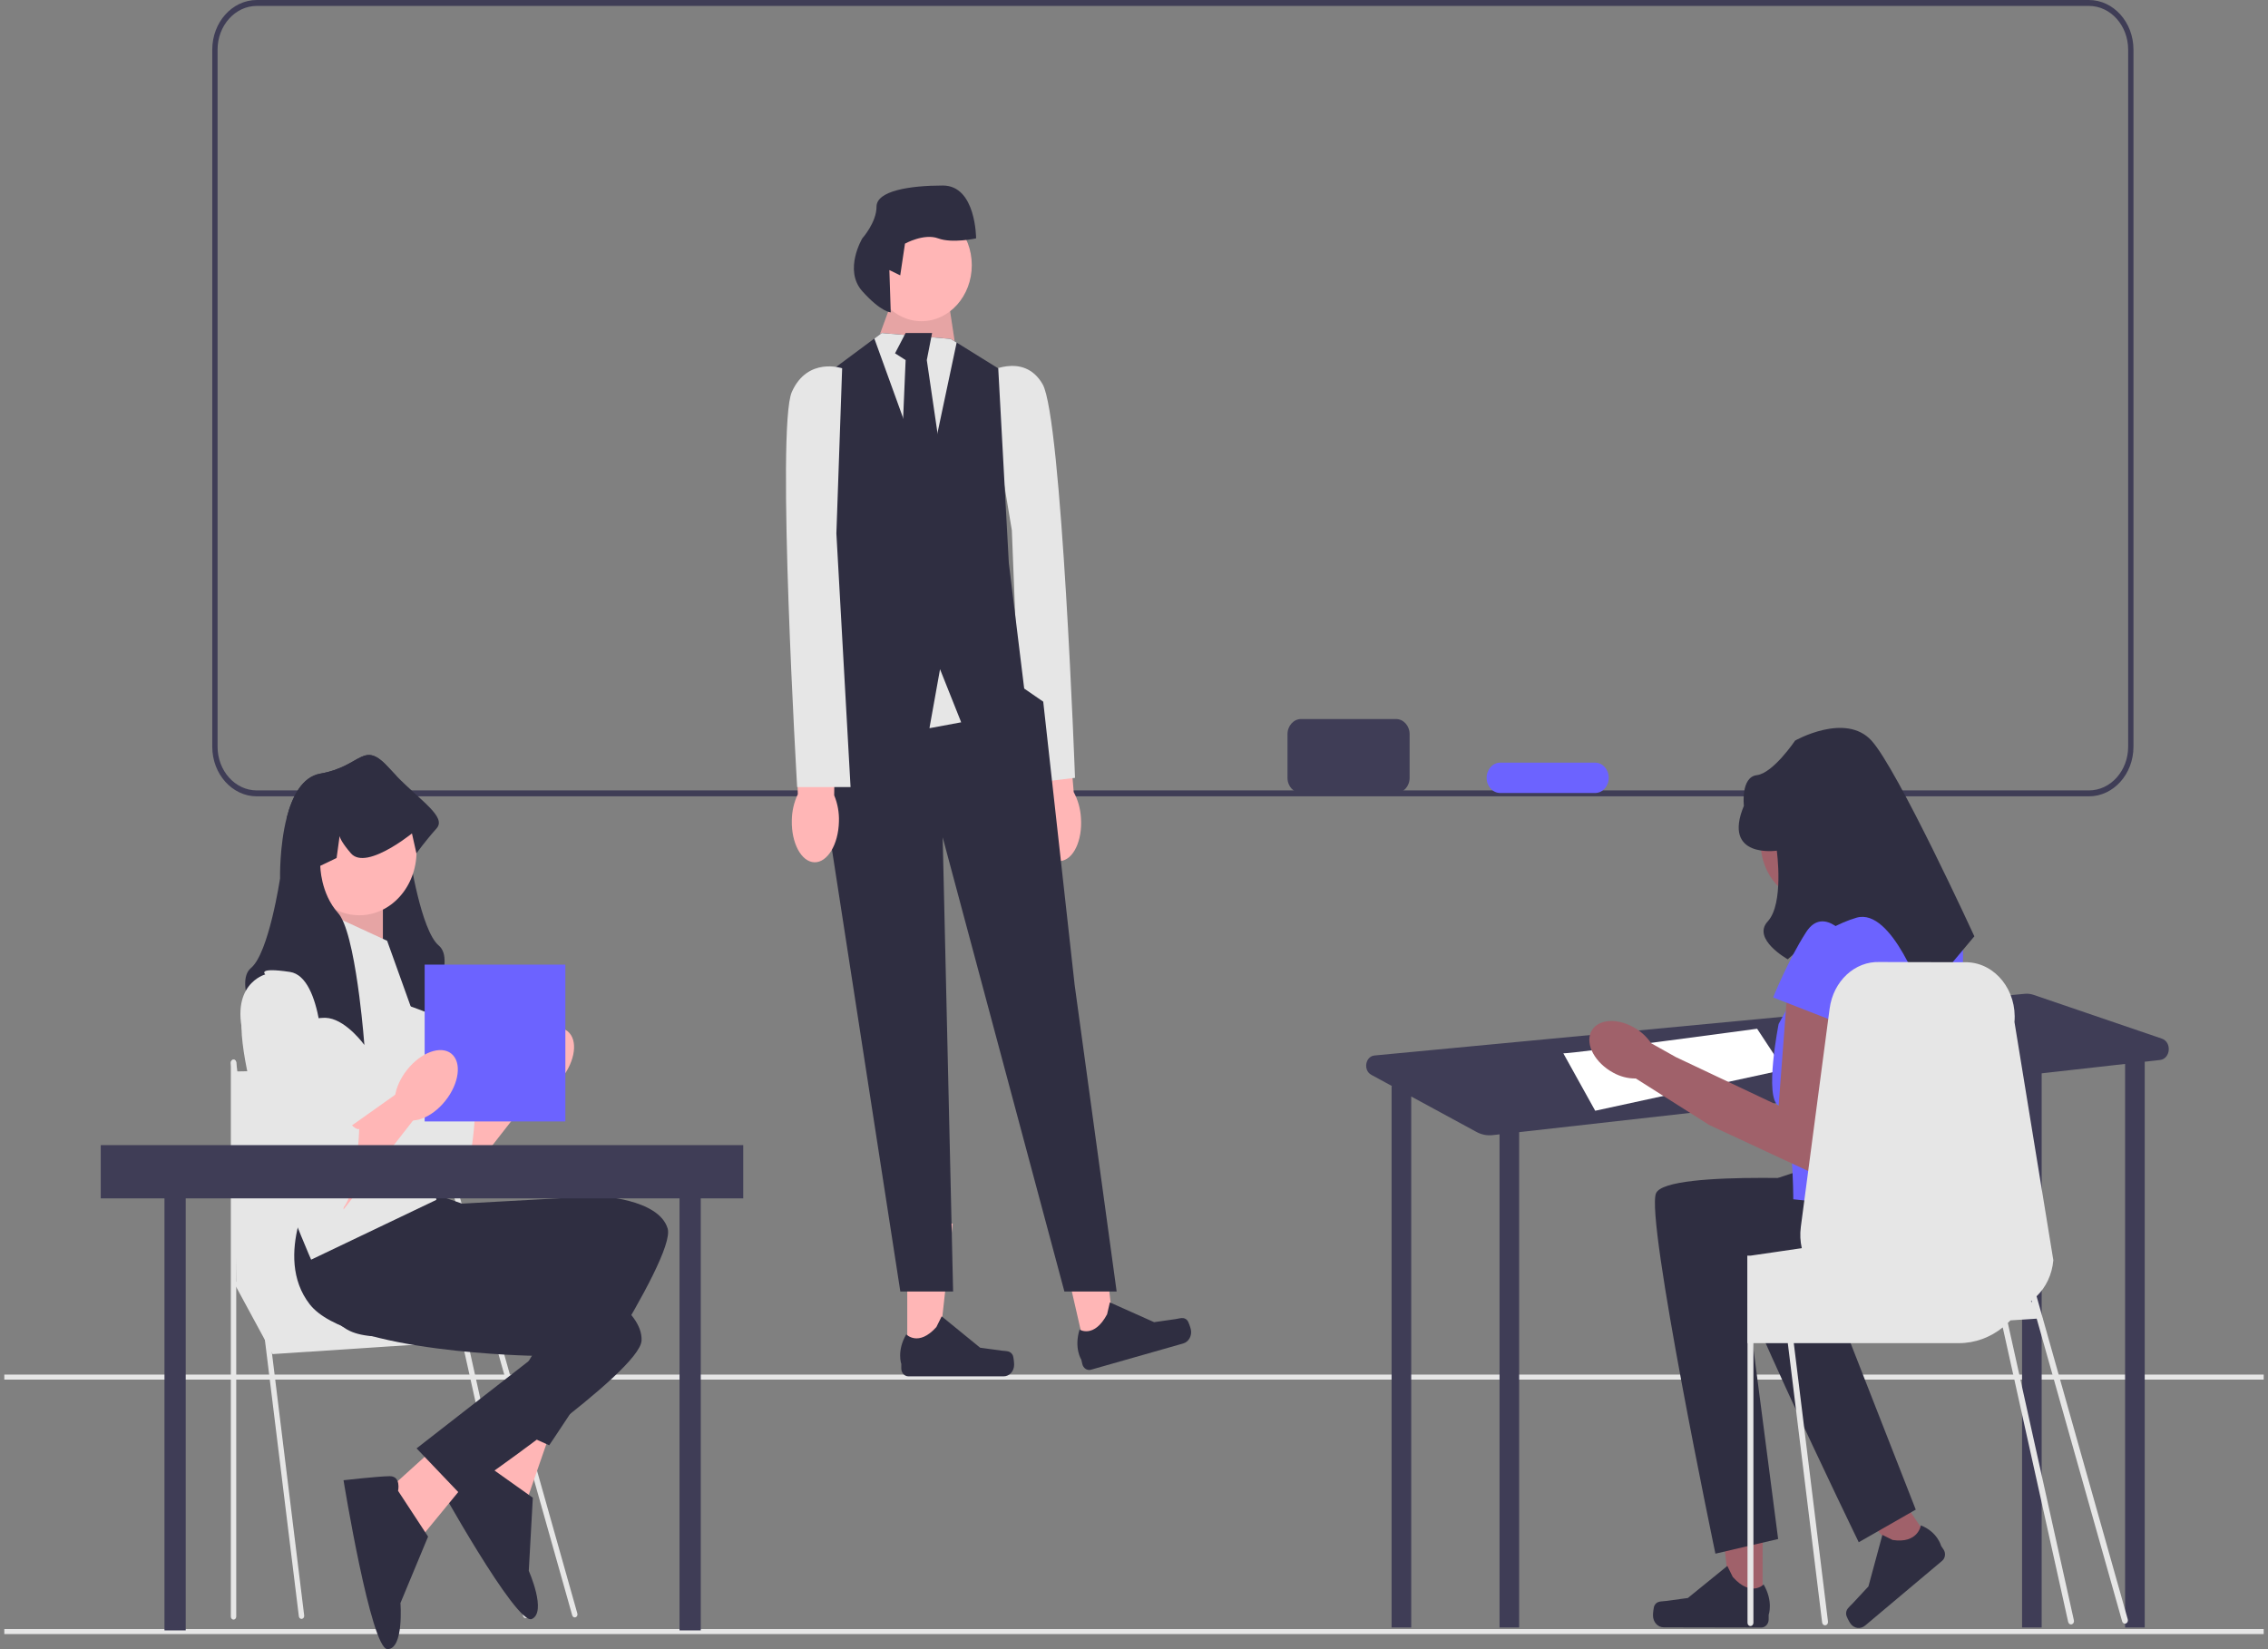 <svg width="352" height="256" viewBox="0 0 352 256" fill="none" xmlns="http://www.w3.org/2000/svg">
    <rect x="0" y="0" width="352" height="256" fill="#808080" stroke="none"/>
    <g clip-path="url(#clip0_873_69157)">
        <path
            d="M324.208 123.616H39.856C36.045 123.616 32.944 120.159 32.944 115.91V7.705C32.944 3.457 36.045 0 39.856 0H324.208C328.02 0 331.12 3.457 331.12 7.705V115.91C331.12 120.159 328.02 123.616 324.208 123.616ZM39.856 0.919C36.499 0.919 33.768 3.963 33.768 7.705V115.91C33.768 119.653 36.499 122.697 39.856 122.697H324.208C327.565 122.697 330.296 119.653 330.296 115.91V7.705C330.296 3.963 327.565 0.919 324.208 0.919H39.856Z"
            fill="#3F3D56" />
        <path d="M351.333 252.881H0.667V253.654H351.333V252.881Z" fill="#E6E6E6" />
        <path d="M351.333 213.38H0.667V214.153H351.333V213.38Z" fill="#E6E6E6" />
        <path
            d="M160.475 127.595C160.727 131.123 162.563 133.837 164.577 133.658C166.591 133.479 168.019 130.475 167.767 126.946C167.683 125.535 167.298 124.167 166.643 122.955L165.407 108.024L159.133 108.82L161.018 123.455C160.543 124.767 160.357 126.187 160.475 127.595Z"
            fill="#FFB6B6" />
        <path
            d="M152.981 57.935C152.981 57.935 158.845 54.475 161.819 59.646C164.792 64.817 166.845 120.745 166.845 120.745L158.603 121.726L157.04 82.315L152.981 57.935Z"
            fill="#E6E6E6" />
        <path d="M140.81 210.462L145.584 210.461L147.855 189.932L140.809 189.933L140.81 210.462Z" fill="#FFB6B6" />
        <path
            d="M157.168 210.341C157.316 210.62 157.395 211.521 157.395 211.846C157.395 212.843 156.669 213.652 155.774 213.652H140.988C140.378 213.652 139.883 213.1 139.883 212.42V211.733C139.883 211.733 139.151 209.671 140.657 207.129C140.657 207.129 142.529 209.119 145.326 206.002L146.15 204.336L152.12 209.203L155.43 209.657C156.153 209.757 156.795 209.642 157.168 210.341Z"
            fill="#2F2E41" />
        <path d="M168.439 209.581L173.065 208.263L170.708 187.746L163.88 189.691L168.439 209.581Z" fill="#FFB6B6" />
        <path
            d="M184.262 204.95C184.468 205.18 184.744 206.031 184.816 206.345C185.037 207.312 184.514 208.296 183.647 208.543L169.321 212.622C168.729 212.791 168.127 212.393 167.976 211.733L167.823 211.068C167.823 211.068 166.657 209.272 167.551 206.393C167.551 206.393 169.807 207.806 171.824 204.013L172.254 202.172L179.119 205.241L182.426 204.768C183.149 204.664 183.746 204.376 184.262 204.95Z"
            fill="#2F2E41" />
        <path d="M136.859 53.522L136.633 51.691L139.323 44.366L146.716 43.45L148.312 53.937L136.859 53.522Z"
            fill="#FFB6B6" />
        <path opacity="0.1"
            d="M136.859 53.522L136.633 51.691L139.323 44.366L146.716 43.45L148.312 53.937L136.859 53.522Z"
            fill="black" />
        <path
            d="M128.234 105.256L124.949 115.329L127.413 120.822L139.734 200.484H147.926L146.306 129.979L165.198 200.484H173.306L166.786 152.87L161.912 108.919L158.956 106.883L144.663 97.931L128.234 105.256Z"
            fill="#2F2E41" />
        <path d="M149.18 112.124L144.252 113.039L137.681 95.642H152.466L149.18 112.124Z" fill="#E6E6E6" />
        <path
            d="M159.038 107.546L149.181 112.124L145.895 103.883L144.252 113.04L127.002 106.85L129.467 95.642L127.002 59.016L135.701 52.552L136.859 51.691L147.538 52.607L148.474 53.174L154.931 57.185L156.573 87.401L159.038 107.546Z"
            fill="#2F2E41" />
        <path d="M148.474 53.174L143.841 75.04L135.701 52.552L136.859 51.691L147.538 52.607L148.474 53.174Z"
            fill="#E6E6E6" />
        <path
            d="M140.556 51.691L138.913 54.845L140.556 55.896L139.735 75.097L143.02 80.076L146.306 72.717L143.842 55.896L144.663 51.691H140.556Z"
            fill="#2F2E41" />
        <path
            d="M143.02 49.859C147.33 49.859 150.824 45.965 150.824 41.161C150.824 36.357 147.33 32.462 143.02 32.462C138.711 32.462 135.217 36.357 135.217 41.161C135.217 45.965 138.711 49.859 143.02 49.859Z"
            fill="#FFB6B6" />
        <path
            d="M138.033 41.924L139.719 42.744L140.455 37.822C140.455 37.822 143.398 36.182 145.606 37.002C147.813 37.822 151.493 37.002 151.493 37.002C151.493 37.002 151.493 28.8 146.342 28.8C141.191 28.8 136.04 29.62 136.04 32.081C136.04 34.541 133.832 37.002 133.832 37.002C133.832 37.002 130.889 41.924 133.832 45.205C136.776 48.486 138.247 48.486 138.247 48.486L138.033 41.924Z"
            fill="#2F2E41" />
        <path
            d="M122.892 127.338C122.806 130.875 124.374 133.792 126.394 133.852C128.413 133.913 130.119 131.094 130.204 127.555C130.256 126.142 130.003 124.736 129.467 123.454L129.659 108.461L123.346 108.51L123.826 123.286C123.229 124.534 122.908 125.923 122.892 127.338Z"
            fill="#FFB6B6" />
        <path
            d="M130.703 57.167C130.703 57.167 125.364 55.336 122.899 60.83C120.435 66.324 123.721 122.179 123.721 122.179H132.009L129.81 82.806L130.703 57.167Z"
            fill="#E6E6E6" />
        <path
            d="M335.52 161.225L315.609 154.43C315.169 154.28 314.707 154.225 314.248 154.269L213.336 163.842C211.898 163.979 211.536 166.142 212.834 166.847L216.067 168.602H215.98V252.635H219.026V170.21L229.157 175.711C229.932 176.132 230.797 176.304 231.655 176.207L232.733 176.086V252.635H235.778V175.743L313.828 166.955V252.635H316.874V166.612L329.819 165.154V252.635H332.865V164.811L335.227 164.545C336.884 164.359 337.113 161.768 335.52 161.225Z"
            fill="#3F3D56" />
        <path
            d="M242.632 163.509C244.535 163.509 272.71 159.69 272.71 159.69L276.898 166.056L247.581 172.422L242.632 163.509Z"
            fill="white" />
        <path d="M273.553 249.372L268.658 249.362L266.362 228.311L273.586 228.325L273.553 249.372Z" fill="#A0616A" />
        <path
            d="M256.783 249.216C256.63 249.502 256.548 250.425 256.547 250.758C256.546 251.781 257.288 252.611 258.206 252.613L273.365 252.642C273.991 252.643 274.499 252.078 274.5 251.381L274.501 250.677C274.501 250.677 275.254 248.564 273.714 245.955C273.714 245.955 271.792 247.992 268.93 244.79L268.087 243.081L261.959 248.059L258.566 248.518C257.823 248.619 257.165 248.5 256.783 249.216Z"
            fill="#2F2E41" />
        <path d="M299.824 239.583L295.962 242.83L282.888 227.77L288.588 222.978L299.824 239.583Z" fill="#A0616A" />
        <path
            d="M286.527 250.611C286.56 250.938 286.989 251.72 287.167 251.983C287.713 252.79 288.743 252.95 289.466 252.342L301.426 242.285C301.92 241.869 302.018 241.086 301.646 240.536L301.27 239.981C301.27 239.981 300.733 237.815 298.123 236.783C298.123 236.783 297.699 239.666 293.73 239.047L292.151 238.261L289.987 246.258L287.559 248.876C287.028 249.449 286.446 249.793 286.527 250.611Z"
            fill="#2F2E41" />
        <path
            d="M289.594 130.786C289.594 135.818 285.935 139.897 281.421 139.897C276.907 139.897 273.248 135.818 273.248 130.786C273.248 125.755 276.907 121.676 281.421 121.676C285.935 121.676 289.594 125.755 289.594 130.786Z"
            fill="#A0616A" />
        <path
            d="M288.824 183.317C288.824 183.317 258.732 181.418 257.028 185.216C255.325 189.014 266.237 241.176 266.237 241.176L275.972 238.902L271.223 202.305C271.223 202.305 296.334 209.718 299.741 200.857C303.148 191.997 302.167 188.697 302.167 188.697L288.824 183.317Z"
            fill="#2F2E41" />
        <path
            d="M296.535 176.943C296.535 176.943 267.063 183.986 266.322 188.15C265.58 192.315 288.482 239.401 288.482 239.401L297.331 234.337L284.066 200.444C284.066 200.444 310.042 200.189 311.225 190.639C312.408 181.089 310.679 178.196 310.679 178.196L296.535 176.943Z"
            fill="#2F2E41" />
        <path
            d="M299.896 141.228H285.738L276.049 158.95C276.049 158.95 273.778 170.402 276.049 171.638C278.321 172.874 278.321 186.165 278.321 186.165L302.168 188.697C302.168 188.697 305.574 148.823 304.439 145.025C303.303 141.228 299.896 141.228 299.896 141.228Z"
            fill="#6C63FF" />
        <path
            d="M277.469 152.937L276.049 171.638L260.083 164.085L256.273 161.948C255.526 160.864 254.558 159.994 253.448 159.412C250.689 157.913 247.759 158.284 246.903 160.241C246.047 162.198 247.59 164.999 250.349 166.498C251.444 167.113 252.656 167.428 253.883 167.414L265.032 174.473L265.045 174.446L265.095 174.544L282.579 182.684L286.601 158.134L277.469 152.937Z"
            fill="#A0616A" />
        <path
            d="M275.765 132.05C275.765 132.05 267.249 133.316 270.655 125.088C270.655 125.088 270.136 120.628 272.667 120.326C275.198 120.025 278.604 114.962 278.604 114.962C278.604 114.962 286.415 110.531 290.459 114.962C294.502 119.392 306.426 145.342 306.426 145.342L298.477 154.836C298.477 154.836 293.698 140.832 288.138 142.454C282.579 144.076 277.469 148.913 277.469 148.913C277.469 148.913 271.827 145.765 274.364 143.022C276.901 140.278 275.765 132.05 275.765 132.05Z"
            fill="#2F2E41" />
        <path
            d="M287.121 145.975C287.121 145.975 283.146 140.278 280.307 144.709C277.468 149.139 275.197 154.836 275.197 154.836L286.553 159.266L287.121 145.975Z"
            fill="#6C63FF" />
        <path
            d="M330.237 251.376L317.044 204.631L317.046 204.63H317.076L317.023 204.554L317.022 204.552L316.082 201.223L316.082 201.222C317.514 199.847 318.489 197.882 318.683 195.62L312.652 158.646C313.067 153.79 309.728 149.546 305.353 149.372L291.746 149.334C287.878 149.181 284.527 152.296 283.964 156.566L283.663 158.832L279.494 190.447C279.342 191.584 279.403 192.704 279.643 193.753L276.642 194.19L275.732 194.326L272.135 194.848L272.123 194.852L271.674 194.916H271.187V208.497H271.217V251.905C271.217 252.186 271.423 252.415 271.674 252.415C271.929 252.415 272.135 252.186 272.135 251.905V208.497H277.472L282.799 251.854C282.833 252.109 283.027 252.296 283.256 252.296C283.275 252.296 283.298 252.296 283.317 252.292C283.568 252.253 283.743 251.995 283.709 251.714L278.401 208.497H304.013C306.556 208.497 308.913 207.597 310.832 206.057L320.986 251.775C321.039 252.006 321.226 252.16 321.43 252.16C321.468 252.16 321.506 252.155 321.544 252.144C321.789 252.075 321.938 251.796 321.875 251.523L311.622 205.363C311.759 205.236 311.895 205.101 312.024 204.961L316.1 204.694L329.362 251.683C329.424 251.901 329.605 252.04 329.8 252.04C329.845 252.04 329.891 252.033 329.937 252.017C330.179 251.932 330.313 251.645 330.237 251.376ZM315.21 201.948C315.245 201.927 315.275 201.901 315.306 201.88L315.404 202.227L315.21 201.948Z"
            fill="#E6E6E6" />
        <path d="M71.359 172.141L80.239 165.847L83.849 168.274L71.359 184.271V172.141Z" fill="#FFB6B6" />
        <path
            d="M59.217 147.778C59.217 147.778 53.32 149.325 56.095 158.219C58.87 167.114 67.89 185.676 70.666 184.516C73.441 183.356 73.788 171.754 73.788 171.754C73.788 171.754 73.441 172.141 72.053 170.594C70.666 169.047 70.666 169.754 70.666 168.047C70.666 166.34 69.531 165.075 69.531 165.075L68.237 162.086C68.237 162.086 68.237 148.165 63.033 147.391C57.83 146.618 59.217 147.778 59.217 147.778Z"
            fill="#E6E6E6" />
        <path
            d="M86.771 167.858C89.075 165.291 89.788 161.924 88.366 160.338C86.943 158.752 83.923 159.548 81.62 162.115C79.317 164.683 78.603 168.05 80.025 169.635C81.448 171.221 84.468 170.425 86.771 167.858Z"
            fill="#FFB6B6" />
        <path d="M36.246 199.018L42.305 210.197L77.613 207.868L68.211 194.361L36.246 199.018Z" fill="#E6E6E6" />
        <path
            d="M46.796 251.303C46.59 251.303 46.411 251.133 46.383 250.9L35.832 165.004C35.801 164.749 35.961 164.514 36.189 164.479C36.418 164.443 36.629 164.623 36.66 164.878L47.211 250.774C47.242 251.028 47.082 251.263 46.853 251.298C46.834 251.301 46.815 251.303 46.796 251.303Z"
            fill="#E6E6E6" />
        <path
            d="M36.246 251.412C36.015 251.412 35.828 251.203 35.828 250.946V164.957C35.828 164.7 36.015 164.492 36.246 164.492C36.477 164.492 36.664 164.7 36.664 164.957V250.946C36.664 251.203 36.477 251.412 36.246 251.412Z"
            fill="#E6E6E6" />
        <path
            d="M89.208 251.07C89.03 251.07 88.866 250.943 88.809 250.744L63.843 162.286C63.774 162.041 63.896 161.779 64.116 161.702C64.336 161.625 64.571 161.761 64.64 162.006L89.607 250.464C89.676 250.71 89.554 250.971 89.333 251.048C89.292 251.063 89.249 251.07 89.208 251.07Z"
            fill="#E6E6E6" />
        <path
            d="M81.582 251.179C81.395 251.179 81.225 251.039 81.177 250.828L63.837 172.758C63.78 172.509 63.915 172.255 64.139 172.192C64.363 172.129 64.59 172.279 64.647 172.528L81.987 250.598C82.044 250.848 81.909 251.101 81.685 251.165C81.651 251.174 81.616 251.179 81.582 251.179Z"
            fill="#E6E6E6" />
        <path d="M36.246 166.327L65.182 165.831L70.51 199.717H36.664L36.246 166.327Z" fill="#E6E6E6" />
        <path d="M80.713 216.154L73.42 230.466L81.888 232.544L85.417 222.365L80.713 216.154Z" fill="#FFB6B6" />
        <path
            d="M76.04 227.764C76.04 227.764 75.756 225.43 74.091 226.171C72.425 226.911 67.617 229.664 67.617 229.664C67.617 229.664 80.157 252.377 82.537 251.319C84.916 250.261 82.068 243.841 82.068 243.841L82.696 232.492L76.04 227.764Z"
            fill="#2F2E41" />
        <path
            d="M48.462 188.384C48.462 188.384 45.861 201.725 53.84 206.366C61.819 211.007 89.052 199.598 89.052 199.598L76.563 220.458L85.236 224.348C85.236 224.348 105.01 195.344 103.623 190.704C102.235 186.063 92.868 185.677 92.868 185.677L71.706 186.837L66.155 184.903L48.462 188.384Z"
            fill="#2F2E41" />
        <path d="M69.925 222.506L58.461 232.878L65.669 238.248L72.28 230.199L69.925 222.506Z" fill="#FFB6B6" />
        <path
            d="M61.782 231.424C61.782 231.424 62.28 229.135 60.487 229.149C58.693 229.164 53.316 229.777 53.316 229.777C53.316 229.777 57.582 256.02 60.144 256C62.706 255.98 62.149 248.844 62.149 248.844L66.439 238.528L61.782 231.424Z"
            fill="#2F2E41" />
        <path
            d="M48.951 183.557C48.951 183.557 42.172 194.929 48.089 202.488C54.007 210.047 83.097 210.468 83.097 210.468L64.654 224.832L71.463 231.973C71.463 231.973 99.35 212.979 99.572 208.093C99.794 203.208 91.196 199.048 91.196 199.048L71.106 191.545L66.567 187.492L48.951 183.557Z"
            fill="#2F2E41" />
        <path
            d="M66.365 157.218C66.365 157.218 59.773 154.511 56.651 154.511C56.353 154.511 56.058 154.549 55.763 154.619C53.765 155.091 51.926 157.005 51.045 158.049C50.701 158.459 50.504 158.734 50.504 158.734C50.504 158.734 50.525 158.467 50.566 157.999C50.771 155.539 51.527 147.469 52.883 142.302C53.369 140.457 53.928 138.984 54.57 138.269C56.065 136.598 56.755 134.595 57.074 133.102C57.345 131.822 57.345 130.921 57.345 130.921L54.816 129.707L54.347 126.296C54.264 126.698 53.879 127.483 52.585 128.987C52.474 129.115 52.353 129.223 52.224 129.316C50.358 130.623 46.552 128.349 44.502 126.918C45.355 123.612 46.903 120.588 49.713 120.093C56.304 118.933 56.304 114.679 60.467 119.319C60.811 119.702 61.158 120.07 61.505 120.425C62.837 123.264 63.322 127.069 63.496 129.714C63.621 131.567 63.59 132.854 63.59 132.854C63.59 132.854 65.324 144.456 68.099 146.776C70.875 149.097 66.365 157.218 66.365 157.218Z"
            fill="#2F2E41" />
        <path d="M53.529 138.655L48.841 146.32L59.426 149.483V138.655H53.529Z" fill="#FFB6B6" />
        <path opacity="0.1" d="M53.529 138.655L48.841 146.32L59.426 149.483V138.655H53.529Z" fill="black" />
        <path
            d="M60.084 146.038L50.024 141.397C50.024 141.397 36.494 147.971 37.535 160.733C38.575 173.495 48.289 195.538 48.289 195.538L67.717 186.256L65.635 161.506L60.084 146.038Z"
            fill="#E6E6E6" />
        <path
            d="M55.771 142.077C60.673 142.077 64.647 137.647 64.647 132.183C64.647 126.719 60.673 122.289 55.771 122.289C50.869 122.289 46.895 126.719 46.895 132.183C46.895 137.647 50.869 142.077 55.771 142.077Z"
            fill="#FFB6B6" />
        <path
            d="M67.752 128.601C66.018 130.534 64.63 132.468 64.63 132.468L63.936 129.374C63.936 129.374 63.776 129.505 63.495 129.714C62.396 130.55 59.444 132.649 57.074 133.102C56.019 133.303 55.083 133.175 54.472 132.468C53.178 130.963 52.793 130.178 52.71 129.776L52.241 133.187L49.712 134.401C49.712 134.401 49.712 138.648 52.488 141.749C52.623 141.9 52.755 142.085 52.883 142.302C54.209 144.53 55.159 149.982 55.763 154.619C56.297 158.741 56.554 162.214 56.554 162.214C56.554 162.214 53.928 158.548 51.045 158.049C50.885 158.022 50.725 158.003 50.566 157.999C50.514 157.991 50.458 157.991 50.406 157.991C47.284 157.991 40.693 160.698 40.693 160.698C40.693 160.698 36.182 152.577 38.958 150.257C41.733 147.937 43.468 136.335 43.468 136.335C43.468 136.335 43.353 131.369 44.502 126.918C45.355 123.612 46.902 120.588 49.712 120.093C56.304 118.933 56.304 114.679 60.467 119.319C60.81 119.702 61.157 120.07 61.504 120.425C65.383 124.401 69.345 126.826 67.752 128.601Z"
            fill="#2F2E41" />
        <path d="M28.823 180.512H25.527V253.085H28.823V180.512Z" fill="#3F3D56" />
        <path d="M108.76 180.512H105.464V253.085H108.76V180.512Z" fill="#3F3D56" />
        <path d="M87.746 149.738H65.908V174.082H87.746V149.738Z" fill="#6C63FF" />
        <path d="M53.319 175.622L62.199 169.327L65.808 171.754L53.319 187.752V175.622Z" fill="#FFB6B6" />
        <path
            d="M41.177 151.258C41.177 151.258 35.28 152.805 38.055 161.7C40.831 170.594 49.85 189.157 52.626 187.997C55.401 186.836 55.748 175.235 55.748 175.235C55.748 175.235 55.401 175.622 54.013 174.075C52.626 172.528 52.626 173.234 52.626 171.528C52.626 169.821 51.491 168.556 51.491 168.556L50.197 165.567C50.197 165.567 50.197 151.645 44.993 150.872C39.79 150.098 41.177 151.258 41.177 151.258Z"
            fill="#E6E6E6" />
        <path
            d="M68.731 171.338C71.035 168.771 71.749 165.404 70.326 163.819C68.903 162.233 65.883 163.029 63.58 165.596C61.277 168.163 60.563 171.53 61.985 173.116C63.408 174.702 66.428 173.906 68.731 171.338Z"
            fill="#FFB6B6" />
        <path d="M115.353 177.757H15.638V186.024H115.353V177.757Z" fill="#3F3D56" />
        <path
            d="M216.664 111.615H201.937C200.77 111.615 199.823 112.669 199.823 113.971V120.741C199.823 122.043 200.77 123.097 201.937 123.097H216.664C217.831 123.097 218.777 122.043 218.777 120.741V113.971C218.777 112.669 217.831 111.615 216.664 111.615Z"
            fill="#3F3D56" />
        <path
            d="M247.567 118.385H232.84C231.673 118.385 230.727 119.44 230.727 120.741V120.741C230.727 122.043 231.673 123.098 232.84 123.098H247.567C248.734 123.098 249.681 122.043 249.681 120.741C249.681 119.44 248.734 118.385 247.567 118.385Z"
            fill="#6C63FF" />
    </g>
    <defs>
        <clipPath id="clip0_873_69157">
            <rect width="350.667" height="256" fill="white" transform="translate(0.667)" />
        </clipPath>
    </defs>
</svg>